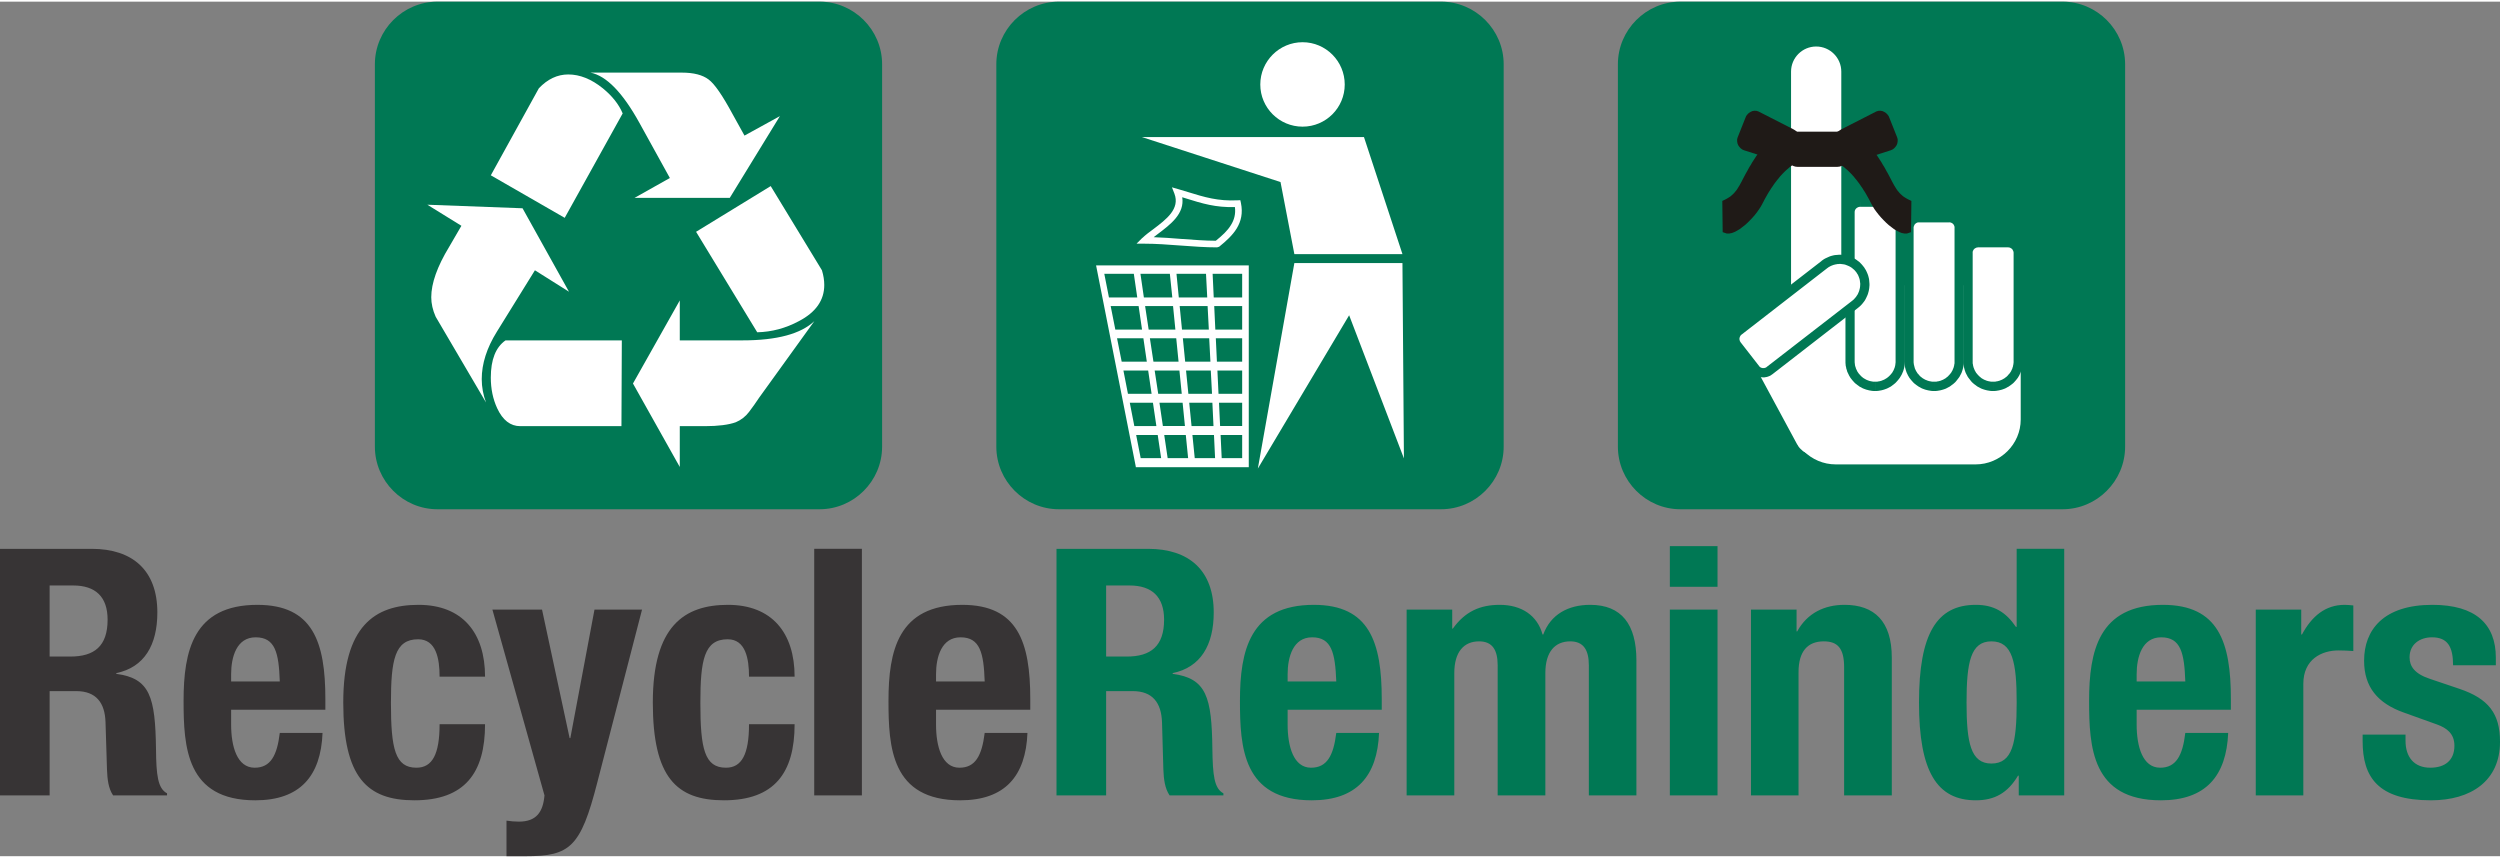 <?xml version="1.0" encoding="UTF-8"?>
<!DOCTYPE svg PUBLIC "-//W3C//DTD SVG 1.1//EN" "http://www.w3.org/Graphics/SVG/1.1/DTD/svg11.dtd">
<!-- Creator: CorelDRAW 2017 -->
<svg xmlns="http://www.w3.org/2000/svg" xml:space="preserve" width="204px" height="70px" version="1.1" style="shape-rendering:geometricPrecision; text-rendering:geometricPrecision; image-rendering:optimizeQuality; fill-rule:evenodd; clip-rule:evenodd"
viewBox="0 0 204000 69730"
 xmlns:xlink="http://www.w3.org/1999/xlink">
 <rect x="0" y="0" width="204000" height="69730" fill="#808080" stroke="none"/>
 <defs>
  <style type="text/css">
   <![CDATA[
    .fil3 {fill:#1F1A17}
    .fil1 {fill:white}
    .fil0 {fill:#007854}
    .fil5 {fill:#373435;fill-rule:nonzero}
    .fil4 {fill:white;fill-rule:nonzero}
    .fil2 {fill:#007854;fill-rule:nonzero}
   ]]>
  </style>
 </defs>
 <g id="Layer_x0020_1">
  <g id="_2634469353600">
   <path class="fil0" d="M137120 0l31190 0c2800,0 5100,2300 5100,5110l0 31200c0,2810 -2300,5110 -5100,5110l-31190 0c-2800,0 -5100,-2300 -5100,-5110l0 -31200c0,-2810 2300,-5110 5100,-5110z"/>
   <path class="fil1" d="M149100 37140l0 0c990,-540 1360,-1790 830,-2780l-4210 -7780c-210,-400 -710,-550 -1110,-330l-2160 1160c-400,220 -550,720 -330,1120l4200 7780c540,990 1790,1360 2780,830z"/>
   <path class="fil2" d="M149280 37470l-180 -330 0 0 0 0 0 0 180 330zm310 -2930l670 -360 0 0 50 110 50 110 50 120 30 110 40 120 20 120 20 110 20 120 0 120 10 120 -10 110 -10 120 -10 120 -20 110 -20 120 -40 110 -30 110 -40 110 -50 100 -50 110 -60 100 -60 100 -60 100 -80 90 -70 90 -80 90 -90 80 -90 80 -90 80 -100 70 -110 70 -100 60 -360 -660 70 -50 70 -40 70 -50 70 -50 60 -60 60 -60 50 -60 60 -60 40 -60 50 -70 40 -70 40 -70 40 -70 30 -80 30 -70 20 -80 20 -80 20 -70 20 -80 10 -80 0 -80 0 -90 0 -80 0 -80 -10 -80 -20 -80 -10 -80 -30 -80 -20 -80 -30 -80 -40 -70 -40 -80zm-3540 -8140l0 0 4210 7780 -670 360 -4200 -7780 660 -360zm-1260 180l-360 -670 0 0 60 -20 50 -30 60 -20 60 -20 50 -10 60 -20 60 -10 60 0 60 -10 50 0 60 0 60 10 60 0 50 10 60 20 50 10 60 20 50 20 50 20 60 30 50 20 40 40 50 30 50 30 50 40 40 40 40 40 40 50 40 50 30 40 30 60 30 50 -660 360 -10 -20 -10 -20 -20 -20 -10 -20 -10 -10 -20 -20 -20 -10 -10 -20 -20 -10 -20 -10 -10 -10 -20 -10 -20 -10 -20 -10 -20 -10 -20 -10 -20 0 -20 -10 -30 0 -20 0 -20 -10 -20 0 -20 10 -20 0 -20 0 -20 0 -20 10 -30 0 -20 10 -20 10 -20 10 -20 10 0 0zm-2520 500l0 0 2160 -1170 360 670 -2160 1170 -360 -670zm180 1270l-660 350 0 0 -30 -50 -20 -50 -30 -60 -20 -60 -10 -60 -10 -50 -10 -60 -10 -60 0 -60 -10 -60 10 -50 0 -60 10 -60 10 -50 10 -60 20 -60 10 -50 20 -50 20 -60 30 -50 30 -50 30 -50 30 -50 40 -40 30 -50 40 -40 50 -40 40 -40 50 -40 50 -30 50 -40 50 -30 360 670 -20 10 -20 10 -20 10 -20 20 -10 10 -20 20 -10 10 -10 20 -20 20 -10 10 -10 20 -10 20 -10 20 -10 20 -10 20 0 20 -10 20 0 20 -10 20 0 20 0 30 0 20 0 20 0 20 0 20 10 20 0 20 10 20 0 30 10 10 10 20 10 30zm4200 7780l-660 360 -4200 -7790 660 -350 4200 7780 0 0zm2270 680l360 660 0 0 -110 50 -120 60 -110 40 -120 40 -110 30 -120 30 -120 20 -110 10 -120 10 -120 0 -120 0 -110 -10 -120 -20 -110 -20 -120 -20 -110 -30 -110 -40 -110 -40 -110 -50 -100 -50 -100 -50 -100 -70 -100 -60 -90 -70 -90 -80 -90 -80 -80 -90 -80 -90 -80 -90 -70 -100 -70 -100 -60 -110 660 -360 50 70 40 80 50 60 50 70 60 60 60 60 60 50 60 60 60 50 70 40 70 40 70 40 70 40 70 30 80 30 80 20 70 30 80 10 80 20 80 10 80 0 80 10 80 -10 90 0 80 -10 80 -20 80 -10 80 -20 70 -30 80 -30 80 -30 80 -40z"/>
   <path class="fil1" d="M148200 3660l0 0c1130,0 2050,920 2050,2050l0 25680 -4100 0 0 -25680c0,-1130 920,-2050 2050,-2050z"/>
   <path class="fil1" d="M146110 23140l18780 0 0 10960c0,2010 -1660,3660 -3680,3660l-11410 0c-2030,0 -3690,-1650 -3690,-3660l0 -10960z"/>
   <path class="fil1" d="M153010 31390l0 0c1130,0 2050,-920 2050,-2050l0 -12160c0,-450 -370,-820 -820,-820l-2460 0c-450,0 -820,370 -820,820l0 12160c0,1130 920,2050 2050,2050z"/>
   <path class="fil2" d="M153010 31770l0 -380 0 0 0 0 0 0 0 380zm1670 -2430l760 0 0 0 -10 130 -10 120 -10 120 -20 120 -30 120 -30 110 -40 120 -50 110 -40 100 -60 110 -60 100 -60 100 -70 90 -70 90 -80 90 -80 90 -80 80 -90 70 -90 70 -90 70 -100 70 -100 50 -110 60 -110 50 -110 40 -110 40 -110 30 -120 30 -120 20 -120 20 -130 10 -120 0 0 -760 90 0 80 0 90 -20 80 -10 80 -20 80 -20 70 -30 80 -30 70 -30 80 -40 60 -40 70 -40 70 -50 60 -50 60 -50 60 -60 60 -60 50 -60 50 -60 50 -60 40 -70 40 -70 40 -70 30 -80 30 -70 30 -80 20 -80 20 -80 10 -80 10 -90 10 -80 0 -90zm760 -12160l0 0 0 12160 -760 0 0 -12160 760 0zm-1200 -440l0 -750 0 0 60 0 60 0 60 10 60 10 60 20 60 10 50 20 50 20 60 30 50 20 50 30 50 30 50 40 40 30 40 40 50 40 30 40 40 40 40 50 30 50 30 40 30 50 30 60 20 50 20 50 20 60 20 60 10 50 10 60 10 60 0 60 10 60 -760 0 0 -20 0 -20 0 -20 -10 -20 0 -30 -10 -20 0 -20 -10 -20 -10 -20 -10 -20 -10 -10 -10 -20 -20 -20 -10 -20 -10 -10 -20 -20 -10 -10 -20 -20 -20 -10 -10 -10 -20 -10 -20 -20 -20 0 -20 -10 -20 -10 -20 -10 -20 0 -20 -10 -20 0 -20 -10 -30 0 -20 0 0 0zm-2460 -750l0 0 2460 0 0 750 -2460 0 0 -750zm-440 1190l-750 0 0 0 0 -60 0 -60 10 -60 10 -60 10 -50 20 -60 20 -60 20 -50 20 -50 30 -60 30 -50 30 -40 30 -50 40 -50 40 -40 40 -40 40 -40 40 -40 50 -30 40 -40 50 -30 50 -30 50 -20 60 -30 50 -20 60 -20 60 -10 50 -20 60 -10 60 -10 60 0 60 0 0 750 -20 0 -20 0 -30 10 -20 0 -20 10 -20 0 -20 10 -20 10 -20 10 -20 10 -20 10 -10 10 -20 10 -20 10 -10 20 -20 10 -10 20 -20 10 -10 20 -10 20 -20 20 -10 10 -10 20 -10 20 0 20 -10 20 -10 20 0 30 0 20 -10 20 0 20 0 20zm-750 12160l0 0 0 -12160 750 0 0 12160 -750 0zm2420 1670l0 760 0 0 -120 0 -130 -10 -120 -20 -120 -20 -110 -30 -120 -30 -110 -40 -110 -40 -110 -50 -100 -60 -110 -50 -90 -70 -100 -70 -90 -70 -90 -70 -80 -80 -80 -90 -80 -90 -70 -90 -70 -90 -60 -100 -60 -100 -50 -110 -50 -100 -50 -110 -30 -120 -40 -110 -20 -120 -30 -120 -10 -120 -10 -120 0 -130 750 0 0 90 10 80 10 90 10 80 20 80 30 80 20 80 30 70 40 80 30 70 40 70 50 70 40 60 50 60 60 60 50 60 60 60 60 50 60 50 70 50 70 40 70 40 70 40 70 30 80 30 80 30 80 20 80 20 80 10 80 20 80 0 90 0z"/>
   <path class="fil1" d="M157820 31390l0 0c-1120,0 -2040,-920 -2040,-2050l0 -10890c0,-450 360,-820 820,-820l2450 0c450,0 820,370 820,820l0 10890c0,1130 -920,2050 -2050,2050z"/>
   <path class="fil2" d="M157820 31010l0 380 0 0 0 0 0 0 0 -380zm-1670 -1670l0 0 0 90 10 80 10 90 20 80 20 80 20 80 20 80 30 70 40 80 30 70 50 70 40 70 40 60 60 60 50 60 50 60 60 60 60 50 70 50 60 50 70 40 70 40 70 40 80 30 70 30 80 30 80 20 80 20 80 10 80 20 90 0 80 0 0 760 -120 0 -120 -10 -120 -20 -120 -20 -120 -30 -120 -30 -110 -40 -110 -40 -110 -50 -100 -60 -100 -50 -100 -70 -100 -70 -90 -70 -90 -70 -80 -80 -80 -90 -80 -90 -70 -90 -70 -90 -60 -100 -60 -100 -50 -110 -50 -100 -40 -110 -40 -120 -30 -110 -30 -120 -20 -120 -20 -120 -10 -120 0 -130 0 0 750 0zm0 -10890l0 0 0 10890 -750 0 0 -10890 750 0zm450 -440l0 0 -30 0 -20 0 -20 0 -20 0 -30 10 -20 10 -20 0 -20 10 -20 10 -10 10 -20 10 -20 10 -20 10 -10 20 -20 10 -20 20 -10 10 -20 20 -10 10 -10 20 -10 20 -10 20 -10 20 -10 20 -10 20 -10 20 0 20 -10 20 0 20 -10 20 0 30 0 20 -750 0 0 -60 10 -60 0 -60 10 -60 20 -60 10 -60 20 -50 20 -60 30 -50 20 -50 30 -50 30 -50 40 -50 30 -40 40 -50 40 -40 40 -40 40 -30 50 -40 50 -30 40 -30 60 -30 50 -30 50 -20 50 -30 60 -20 60 -10 60 -10 50 -20 60 0 60 -10 70 0 0 0 0 760zm2450 -10l0 10 -2450 0 0 -760 2450 0 0 750zm440 450l10 0 -10 -20 0 -30 0 -20 0 -20 -10 -20 -10 -20 0 -20 -10 -20 -10 -20 -10 -20 -10 -20 -10 -20 -10 -20 -20 -10 -10 -20 -20 -10 -10 -20 -20 -10 -10 -20 -20 -10 -20 -10 -20 -10 -20 -10 -20 -10 -20 -10 -20 0 -20 -10 -20 -10 -20 0 -20 0 -20 0 -30 -10 0 -750 60 0 60 10 60 0 60 20 60 10 60 10 50 20 60 30 50 20 50 30 50 30 50 30 50 30 40 40 40 30 50 40 40 50 30 40 40 40 30 50 30 50 30 50 30 50 20 50 30 60 10 50 20 60 10 60 20 60 0 60 10 60 0 60 0 0 -760 0zm0 10890l0 0 0 -10890 760 0 0 10890 -760 0zm-1670 1670l0 0 90 0 90 0 80 -20 80 -10 80 -20 80 -20 80 -30 70 -30 80 -30 70 -40 70 -40 70 -40 60 -50 60 -50 70 -50 50 -60 60 -60 50 -60 50 -60 50 -60 40 -70 40 -70 40 -70 30 -80 30 -70 30 -80 20 -80 20 -80 10 -80 20 -90 0 -80 0 -90 760 0 0 130 -10 120 -20 120 -20 120 -30 120 -30 110 -40 120 -40 110 -50 100 -60 110 -50 100 -70 100 -70 90 -70 90 -70 90 -80 90 -90 80 -80 70 -100 70 -90 70 -100 70 -100 50 -110 60 -100 50 -110 40 -120 40 -110 30 -120 30 -120 20 -120 20 -120 10 -130 0 0 0 0 -760z"/>
   <path class="fil1" d="M162640 31390l0 0c1120,0 2040,-920 2040,-2050l0 -8840c0,-450 -360,-820 -810,-820l-2460 0c-450,0 -820,370 -820,820l0 8840c0,1130 920,2050 2050,2050z"/>
   <path class="fil2" d="M162640 31770l0 -380 0 0 0 0 0 0 0 380zm1670 -2430l750 0 0 0 0 130 -10 120 -20 120 -20 120 -30 120 -30 110 -40 120 -40 110 -50 100 -50 110 -60 100 -60 100 -70 90 -70 90 -80 90 -80 90 -80 80 -90 70 -90 70 -100 70 -100 70 -100 50 -100 60 -110 50 -110 40 -110 40 -120 30 -120 30 -120 20 -120 20 -120 10 -120 0 0 -760 80 0 90 0 80 -20 80 -10 80 -20 80 -20 80 -30 70 -30 80 -30 70 -40 70 -40 70 -40 60 -50 70 -50 60 -50 60 -60 50 -60 50 -60 60 -60 40 -60 50 -70 40 -70 30 -70 40 -80 30 -70 20 -80 30 -80 10 -80 20 -80 10 -90 10 -80 0 -90zm750 -8840l0 0 0 8840 -750 0 0 -8840 750 0zm-1190 -450l0 -750 0 0 60 0 60 10 60 0 50 10 60 20 60 10 60 20 50 20 50 30 50 20 60 30 40 40 50 30 40 30 50 40 40 40 40 40 40 50 30 40 40 50 30 50 30 50 20 50 30 50 20 60 20 50 10 60 20 60 10 60 0 50 10 60 0 70 -750 0 0 -30 0 -20 -10 -20 0 -20 -10 -30 0 -10 -10 -30 -10 -10 -10 -20 -10 -20 -10 -20 -10 -20 -10 -20 -10 -20 -20 -10 -10 -20 -20 -10 -10 -10 -20 -20 -20 -10 -20 -10 -20 -10 -10 -10 -20 -10 -20 -10 -20 -10 -20 0 -30 -10 -20 0 -20 0 -20 -10 -20 0 0 0zm-2460 -750l0 0 2460 0 0 750 -2460 0 0 -750zm-440 1200l-760 0 0 0 0 -70 10 -60 0 -50 20 -60 10 -60 20 -60 10 -50 30 -60 20 -50 30 -50 30 -50 30 -50 30 -50 40 -50 30 -40 40 -40 40 -40 50 -40 40 -30 50 -40 50 -30 50 -20 50 -30 50 -30 60 -20 50 -20 60 -10 60 -20 60 -10 60 0 60 -10 60 0 0 750 -30 0 -20 10 -20 0 -20 0 -20 10 -20 0 -20 10 -20 10 -20 10 -20 10 -20 10 -20 10 -20 10 -10 20 -20 10 -10 10 -20 20 -10 20 -20 10 -10 20 -10 20 -10 20 -10 20 -10 20 -10 10 0 30 -10 10 -10 30 0 20 0 20 0 20 0 30zm-760 8840l0 0 0 -8840 760 0 0 8840 -760 0zm2430 1670l0 760 0 0 -130 0 -120 -10 -120 -20 -120 -20 -120 -30 -110 -30 -120 -40 -110 -40 -100 -50 -110 -60 -100 -50 -100 -70 -90 -70 -100 -70 -80 -70 -90 -80 -80 -90 -70 -90 -70 -90 -70 -90 -70 -100 -50 -100 -60 -110 -50 -100 -40 -110 -40 -120 -30 -110 -30 -120 -20 -120 -20 -120 -10 -120 0 -130 760 0 0 90 0 80 20 90 10 80 20 80 20 80 30 80 30 70 30 80 40 70 40 70 40 70 50 60 50 60 50 60 60 60 60 60 60 50 60 50 60 50 70 40 70 40 70 40 80 30 70 30 80 30 80 20 80 20 80 10 80 20 90 0 90 0z"/>
   <path class="fil1" d="M151750 21820l0 0c-690,-890 -1990,-1060 -2880,-370l-6990 5420c-360,280 -420,790 -150,1150l1510 1940c270,360 790,430 1150,150l6990 -5420c890,-690 1050,-1980 370,-2870z"/>
   <path class="fil2" d="M152040 21590l-290 230 0 0 0 0 0 0 290 -230zm-2940 160l-460 -590 0 -10 100 -70 100 -70 110 -60 110 -50 110 -50 110 -50 110 -40 110 -30 120 -30 110 -20 120 -10 120 -10 110 -10 120 0 120 10 110 10 120 20 110 20 110 30 110 30 120 40 100 50 110 50 100 50 110 60 100 70 90 70 100 70 90 90 80 80 80 90 80 100 -590 460 -60 -70 -50 -60 -60 -60 -70 -50 -60 -60 -70 -50 -60 -40 -70 -40 -80 -40 -70 -30 -70 -30 -80 -30 -80 -30 -80 -20 -70 -10 -80 -10 -80 -10 -80 -10 -80 0 -90 10 -80 0 -80 20 -70 10 -80 20 -80 20 -80 30 -80 30 -70 30 -70 40 -80 40 -70 50 -70 50 0 0zm-7450 4820l0 0 6990 -5410 460 590 -6990 5420 -460 -600zm380 1220l-590 460 0 0 -40 -50 -30 -50 -30 -50 -30 -60 -30 -50 -20 -50 -20 -60 -10 -60 -20 -50 -10 -60 -10 -60 0 -50 0 -60 0 -60 0 -60 10 -50 0 -60 20 -60 10 -50 20 -60 20 -50 20 -50 20 -60 30 -50 30 -50 30 -50 40 -50 40 -40 30 -50 50 -40 40 -40 50 -40 460 600 -20 10 -10 20 -20 10 -10 20 -20 20 -10 10 -10 20 -10 20 -10 20 -10 20 -10 20 -10 20 0 20 -10 20 0 20 -10 20 0 20 0 20 0 30 0 20 0 20 10 20 0 20 10 20 0 20 10 20 0 20 10 20 20 20 10 20 10 20 10 20zm910 2400l0 0 -1500 -1940 590 -460 1510 1940 -600 460zm1220 -380l460 600 0 0 -50 30 -50 40 -50 30 -60 30 -50 20 -50 20 -60 20 -60 20 -50 10 -60 10 -60 10 -50 10 -60 0 -60 0 -60 -10 -50 0 -60 -10 -60 -10 -50 -20 -60 -10 -50 -20 -60 -20 -50 -30 -50 -30 -50 -30 -50 -30 -50 -30 -40 -40 -50 -40 -40 -40 -40 -50 -40 -50 600 -460 10 20 20 20 10 10 20 20 20 10 10 10 20 20 20 10 20 10 20 10 20 0 20 10 20 10 20 0 20 10 20 0 20 0 20 0 30 0 20 0 20 0 20 0 20 -10 20 0 20 -10 20 0 20 -10 20 -10 20 -10 20 -10 20 -10 20 -20 0 0zm6990 -5410l460 590 -6990 5420 -460 -600 6990 -5410zm300 -2350l590 -460 0 0 80 100 60 100 70 110 50 100 50 110 50 120 40 110 30 110 30 120 20 110 10 120 10 110 10 120 0 120 -10 110 -10 120 -20 120 -20 110 -30 110 -30 110 -40 110 -50 110 -50 110 -50 100 -60 110 -70 100 -70 90 -80 100 -80 90 -80 80 -90 80 -100 80 -460 -590 70 -60 60 -50 60 -70 50 -60 60 -60 40 -70 50 -70 40 -60 40 -80 30 -70 30 -70 30 -80 20 -80 20 -80 20 -80 10 -80 10 -80 0 -70 10 -90 -10 -80 -10 -80 -10 -80 -10 -80 -20 -80 -20 -70 -30 -80 -30 -80 -30 -70 -40 -80 -50 -70 -40 -70 -50 -70 0 0z"/>
   <polygon class="fil3" points="150250,10420 153110,8960 153270,8910 153440,8900 153610,8930 153760,9000 153900,9090 154010,9200 154110,9330 154170,9470 154810,11080 154850,11230 154850,11400 154820,11570 154760,11720 154670,11850 154560,11970 154420,12070 154280,12130 151150,13130 151000,13170 150840,13170 150680,13140 150530,13080 150390,12990 150270,12880 150180,12740 150120,12600 149750,11440 149710,11290 149720,11130 149750,10970 149810,10830 149900,10700 150000,10590 150120,10500 "/>
   <path class="fil3" d="M150360 10630l2850 -1440c290,-150 620,80 740,380l630 1580c120,310 -80,650 -390,750l-3100 1000c-310,100 -650,-70 -750,-390l-360 -1130c-100,-310 90,-600 380,-750z"/>
   <polygon class="fil3" points="146350,10420 143490,8960 143330,8910 143160,8900 142990,8930 142840,9000 142700,9090 142590,9200 142490,9330 142430,9470 141790,11080 141750,11230 141750,11400 141780,11570 141840,11720 141930,11850 142040,11970 142180,12070 142320,12130 145450,13130 145600,13170 145760,13170 145920,13140 146070,13080 146210,12990 146330,12880 146420,12740 146480,12600 146850,11440 146890,11290 146880,11130 146850,10970 146790,10830 146700,10700 146600,10590 146480,10500 "/>
   <path class="fil3" d="M146240 10630l-2840 -1440c-300,-150 -630,80 -750,380l-630 1580c-120,310 80,650 390,750l3100 1000c310,100 650,-70 750,-390l360 -1130c100,-310 -90,-600 -380,-750z"/>
   <polygon class="fil3" points="146560,10600 146700,10770 146770,10880 146830,11000 146880,11130 146930,11260 146960,11400 147000,11540 147040,11670 147070,11810 147110,11940 147140,12060 147180,12170 147220,12270 147260,12350 147290,12410 147580,12740 147110,12900 146980,12950 146860,13000 146730,13060 146610,13120 146490,13190 146370,13270 146250,13350 146140,13430 146020,13520 145910,13620 145790,13720 145680,13820 145570,13930 145460,14040 145350,14160 145240,14280 145140,14410 145030,14540 144930,14670 144830,14800 144730,14940 144630,15090 144530,15230 144440,15380 144340,15530 144250,15680 144160,15840 144070,16000 143980,16160 143900,16320 143810,16490 143690,16710 143540,16940 143380,17170 143200,17400 143010,17620 142810,17830 142600,18040 142390,18230 142170,18400 141960,18560 141740,18690 141530,18800 141320,18880 141110,18920 140900,18920 140570,18810 140540,16260 140830,16120 140970,16040 141100,15960 141220,15880 141320,15790 141420,15700 141510,15610 141590,15510 141670,15420 141740,15320 141810,15210 141870,15110 141940,15000 142000,14890 142060,14780 142120,14670 142200,14510 142290,14340 142380,14170 142470,14000 142570,13830 142660,13660 142760,13480 142870,13310 142970,13130 143080,12960 143190,12790 143300,12620 143420,12450 143540,12290 143670,12130 143800,11970 143930,11820 144060,11680 144200,11540 144350,11410 144500,11280 144650,11170 144810,11060 144970,10960 145140,10870 145310,10790 145490,10730 145680,10670 145870,10630 146060,10610 146260,10600 "/>
   <path class="fil3" d="M146450 10840c340,330 370,1460 710,1780 -1450,460 -2660,1960 -3560,3760 -550,1100 -2160,2590 -2790,2250l-30 -2220c910,-410 1230,-1030 1550,-1630 900,-1700 2130,-4050 4120,-3940z"/>
   <polygon class="fil3" points="149950,10600 149810,10770 149740,10880 149680,11000 149630,11130 149580,11260 149540,11400 149510,11540 149470,11670 149440,11810 149400,11940 149370,12060 149330,12170 149290,12270 149250,12350 149220,12410 148930,12740 149400,12900 149530,12950 149650,13000 149770,13060 149900,13120 150020,13190 150140,13270 150260,13350 150370,13430 150490,13520 150600,13620 150720,13720 150830,13820 150940,13930 151050,14040 151160,14160 151270,14280 151370,14410 151480,14540 151580,14670 151680,14800 151780,14940 151880,15090 151980,15230 152070,15380 152170,15530 152260,15680 152350,15840 152440,16000 152530,16160 152610,16320 152700,16490 152820,16710 152960,16940 153130,17170 153310,17400 153500,17620 153700,17830 153910,18040 154120,18230 154340,18400 154550,18560 154770,18690 154980,18800 155190,18880 155400,18920 155610,18920 155940,18810 155970,16260 155680,16120 155540,16040 155410,15960 155290,15880 155190,15790 155090,15700 155000,15610 154920,15510 154840,15420 154770,15320 154700,15210 154640,15110 154570,15000 154510,14890 154450,14780 154390,14670 154310,14510 154220,14340 154130,14170 154040,14000 153940,13830 153850,13660 153750,13480 153640,13310 153540,13130 153430,12960 153320,12790 153210,12620 153090,12450 152970,12290 152840,12130 152710,11970 152580,11820 152450,11680 152310,11540 152160,11410 152010,11280 151860,11170 151700,11060 151540,10960 151370,10870 151190,10790 151020,10730 150830,10670 150640,10630 150450,10610 150250,10600 "/>
   <path class="fil3" d="M150060 10840c-340,330 -370,1460 -710,1780 1450,460 2660,1960 3560,3760 550,1100 2160,2590 2790,2250l30 -2220c-910,-410 -1230,-1030 -1550,-1630 -900,-1700 -2130,-4050 -4120,-3940z"/>
   <path class="fil3" d="M146670 10610l3260 0c460,0 840,380 840,840l0 1190c0,460 -380,840 -840,840l-3260 0c-460,0 -840,-380 -840,-840l0 -1190c0,-460 380,-840 840,-840z"/>
   <path class="fil3" d="M146670 10860l3260 0c330,0 590,260 590,590l0 1190c0,330 -260,600 -590,600l-3260 0c-330,0 -590,-270 -590,-600l0 -1190c0,-330 260,-590 590,-590z"/>
   <path class="fil0" d="M86410 0l31180 0c2810,0 5110,2300 5110,5110l0 31200c0,2810 -2300,5110 -5110,5110l-31180 0c-2810,0 -5110,-2300 -5110,-5110l0 -31200c0,-2810 2300,-5110 5110,-5110z"/>
   <polygon class="fil1" points="93180,11050 111300,11050 114440,20600 108520,20600 105620,20600 104490,14720 "/>
   <polygon class="fil1" points="105620,21330 114440,21330 114560,37270 110090,25590 102640,38100 "/>
   <path class="fil1" d="M106290 3310c1900,0 3440,1550 3440,3450 0,1900 -1540,3440 -3440,3440 -1900,0 -3450,-1540 -3450,-3440 0,-1900 1550,-3450 3450,-3450z"/>
   <path class="fil1" d="M89720 21520l250 0 2450 0 0 0c180,0 350,0 530,0l0 0 2450 0 0 0c180,0 350,0 530,0l0 0 2450 0 0 0c180,0 360,0 530,0l0 0 2450 0 540 0 0 690 0 1930 0 0c0,230 0,460 0,700l0 0 0 1920 0 0c0,240 0,470 0,710l0 0 0 1910 0 0c0,240 0,480 0,720l0 0 0 1900 0 0c0,250 0,490 0,730l0 0 0 1900 0 0c0,240 0,490 0,730l0 0 0 1890 0 690 0 50 -9220 0 0 -50 0 0 -3240 -16420 280 0zm3360 15730l1670 0 -280 -1890 -1760 0 370 1890zm-520 -2620l1800 0 -280 -1900 -1890 0 370 1900zm-520 -2630l1930 0 -280 -1900 -2020 0 370 1900zm-510 -2620l2050 0 -280 -1910 -2150 0 380 1910zm-520 -2620l2180 0 -280 -1920 -2280 0 380 1920zm-520 -2620l2310 0 -280 -1930 -2410 0 380 1930zm7920 -1930l100 1930 -2320 0 -190 -1930 2410 0zm130 2630l100 1920 -2190 0 -190 -1920 2280 0zm130 2630l100 1910 -2060 0 -190 -1910 2150 0zm130 2630l100 1900 -1930 0 -190 -1900 2020 0zm130 2630l90 1900 -1790 0 -190 -1900 1890 0zm130 2630l90 1890 -1660 0 -190 -1890 1760 0zm630 1890l-90 -1890 1760 0 0 1890 -1670 0zm-130 -2620l-90 -1900 1890 0 0 1900 -1800 0zm-130 -2630l-90 -1900 2020 0 0 1900 -1930 0zm-130 -2620l-90 -1910 2150 0 0 1910 -2060 0zm-130 -2620l-90 -1920 2280 0 0 1920 -2190 0zm-130 -2620l-90 -1930 2410 0 0 1930 -2320 0zm-3580 -1930l200 1930 -2320 0 -280 -1930 2400 0zm260 2630l190 1920 -2180 0 -290 -1920 2280 0zm260 2630l190 1910 -2050 0 -290 -1910 2150 0zm260 2630l190 1900 -1920 0 -290 -1900 2020 0zm260 2630l190 1900 -1800 0 -280 -1900 1890 0zm260 2630l190 1890 -1670 0 -280 -1890 1760 0z"/>
   <path class="fil4" d="M96150 15300c280,80 550,170 800,240 1330,410 2440,750 4030,670l230 -10 50 230c170,820 10,1490 -340,2070 -350,570 -870,1040 -1440,1500l-170 50c-900,0 -1940,-70 -2980,-150 -1020,-80 -2040,-150 -2930,-150l-660 0 470 -470 0 0 10 0c260,-250 580,-490 910,-730 1030,-780 2180,-1640 1700,-2890l-200 -510 520 150zm640 760c-100,-30 -210,-60 -320,-100 210,1350 -960,2220 -2020,3020 -100,80 -210,160 -310,240 710,20 1470,80 2230,140 990,70 1980,150 2840,150 510,-410 960,-820 1240,-1290 260,-420 390,-890 320,-1460 -1560,50 -2670,-290 -3980,-700z"/>
   <path class="fil0" d="M35690 0l31190 0c2800,0 5100,2300 5100,5110l0 31200c0,2810 -2300,5110 -5100,5110l-31190 0c-2800,0 -5100,-2300 -5100,-5110l0 -31200c0,-2810 2300,-5110 5100,-5110z"/>
   <path class="fil1" d="M39660 32710l-4110 -7000c-240,-540 -360,-1070 -360,-1590 0,-1140 490,-2510 1460,-4110l1000 -1720 -2780 -1720 7770 290 3790 6810 -2780 -1750 -3110 5020c-820,1320 -1230,2610 -1230,3860 0,650 120,1290 350,1910zm4310 -25640l-3920 7100 6030 3470 4730 -8520c-310,-740 -850,-1420 -1620,-2050 -930,-750 -1870,-1130 -2820,-1130 -890,0 -1690,380 -2400,1130zm-1520 27570l8260 0 30 -7000 -9490 0c-800,560 -1200,1570 -1200,3040 0,910 170,1740 520,2500 450,970 1080,1460 1880,1460zm5730 -28850l7450 0c980,0 1700,190 2190,560 490,360 1140,1310 1960,2830l970 1750 2890 -1590 -4090 6670 -7770 0 2880 -1620 -2490 -4510c-1360,-2460 -2690,-3830 -3990,-4090zm18270 20280l-4500 6240c-260,390 -530,780 -830,1170 -290,380 -650,660 -1080,840 -580,210 -1430,320 -2530,320l-2040 0 0 3330 -3820 -6810 3820 -6780 0 3260 5120 0c2810,0 4760,-530 5860,-1570l620 -4150 -4180 -6870 -6090 3730 4990 8200c1190,-30 2320,-330 3400,-910 1380,-720 2070,-1700 2070,-2950 0,-370 -60,-770 -190,-1200l-620 4150z"/>
  </g>
  <g id="_2634469362592">
   <path class="fil5" d="M4050 47640l1920 0c1830,0 2810,930 2810,2790 0,2170 -1090,3010 -3040,3010l-1690 0 0 -5800zm-4050 17130l4050 0 0 -8510 2170 0c1630,0 2340,960 2390,2530l120 3860c30,790 110,1550 500,2120l4400 0 0 -170c-760,-400 -880,-1500 -900,-3610 -60,-4250 -480,-5770 -3240,-6140l0 -60c2280,-470 3350,-2280 3350,-4950 0,-3440 -2030,-5190 -5350,-5190l-7490 0 0 20120zm26550 -6990l0 -870c0,-4650 -1010,-7690 -5550,-7690 -5230,0 -6020,3770 -6020,7830 0,3770 220,8120 5850,8120 3660,0 5350,-1980 5490,-5500l-3490 0c-220,1860 -760,2840 -2050,2840 -1440,0 -1920,-1740 -1920,-3520l0 -1210 7690 0zm-7690 -2310l0 -590c0,-1410 450,-3010 2000,-3010 1610,0 1890,1290 1970,3600l-3970 0zm20720 -390c0,-3580 -1850,-5860 -5430,-5860 -3580,0 -6140,1740 -6140,7970 0,6080 1920,7980 5800,7980 4110,0 5770,-2230 5770,-6210l-3710 0c0,2450 -590,3550 -1890,3550 -1740,0 -2080,-1550 -2080,-5290 0,-3500 310,-5190 2220,-5190 1470,0 1750,1580 1750,3050l3710 0zm1750 14650l1580 0c3600,0 4470,-730 5820,-5980l3660 -14140 -3880 0 -1970 10480 -60 0 -2250 -10480 -4050 0 4250 15160c-120,1350 -650,2140 -2090,2140 -330,0 -670,-30 -1010,-80l0 2900zm23510 -14650c0,-3580 -1860,-5860 -5440,-5860 -3570,0 -6130,1740 -6130,7970 0,6080 1910,7980 5800,7980 4110,0 5770,-2230 5770,-6210l-3720 0c0,2450 -590,3550 -1880,3550 -1750,0 -2090,-1550 -2090,-5290 0,-3500 310,-5190 2230,-5190 1460,0 1740,1580 1740,3050l3720 0zm1600 9690l3890 0 0 -20120 -3890 0 0 20120zm17630 -6990l0 -870c0,-4650 -1020,-7690 -5550,-7690 -5240,0 -6020,3770 -6020,7830 0,3770 220,8120 5850,8120 3660,0 5350,-1980 5490,-5500l-3490 0c-230,1860 -760,2840 -2060,2840 -1430,0 -1910,-1740 -1910,-3520l0 -1210 7690 0zm-7690 -2310l0 -590c0,-1410 450,-3010 2000,-3010 1600,0 1890,1290 1970,3600l-3970 0z"/>
   <path class="fil2" d="M90260 47640l1910 0c1830,0 2820,930 2820,2790 0,2170 -1100,3010 -3040,3010l-1690 0 0 -5800zm-4050 17130l4050 0 0 -8510 2170 0c1630,0 2330,960 2390,2530l110 3860c30,790 120,1550 510,2120l4390 0 0 -170c-760,-400 -870,-1500 -900,-3610 -50,-4250 -480,-5770 -3240,-6140l0 -60c2280,-470 3350,-2280 3350,-4950 0,-3440 -2020,-5190 -5350,-5190l-7480 0 0 20120zm26540 -6990l0 -870c0,-4650 -1010,-7690 -5540,-7690 -5240,0 -6030,3770 -6030,7830 0,3770 230,8120 5860,8120 3660,0 5350,-1980 5490,-5500l-3490 0c-230,1860 -760,2840 -2060,2840 -1430,0 -1910,-1740 -1910,-3520l0 -1210 7680 0zm-7680 -2310l0 -590c0,-1410 450,-3010 2000,-3010 1600,0 1880,1290 1970,3600l-3970 0zm9710 9300l3890 0 0 -9980c0,-1740 790,-2590 2020,-2590 1100,0 1520,710 1520,1970l0 10600 3890 0 0 -9980c0,-1740 790,-2590 2030,-2590 1090,0 1520,710 1520,1970l0 10600 3880 0 0 -11020c0,-2930 -1210,-4530 -3770,-4530 -1830,0 -3240,810 -3830,2420l-60 0c-420,-1550 -1710,-2420 -3490,-2420 -1630,0 -2840,560 -3830,1940l-50 0 0 -1550 -3720 0 0 15160zm21480 0l3890 0 0 -15160 -3890 0 0 15160zm0 -17020l3890 0 0 -3320 -3890 0 0 3320zm6620 17020l3880 0 0 -10060c0,-1690 740,-2510 2060,-2510 1150,0 1660,590 1660,2120l0 10450 3890 0 0 -11240c0,-2990 -1440,-4310 -3860,-4310 -1630,0 -3040,670 -3860,2170l-50 0 0 -1780 -3720 0 0 15160zm17590 -7580c0,-3300 340,-4990 2030,-4990 1720,0 2060,1690 2060,4990 0,3290 -340,4980 -2060,4980 -1690,0 -2030,-1690 -2030,-4980zm4260 7580l3710 0 0 -20120 -3880 0 0 6370 -60 0c-820,-1210 -1800,-1800 -3270,-1800 -3180,0 -4640,2340 -4640,7970 0,5630 1460,7980 4640,7980 1530,0 2600,-600 3440,-2010l60 0 0 1610zm17310 -6990l0 -870c0,-4650 -1010,-7690 -5550,-7690 -5230,0 -6020,3770 -6020,7830 0,3770 220,8120 5860,8120 3660,0 5340,-1980 5490,-5500l-3500 0c-220,1860 -760,2840 -2050,2840 -1440,0 -1920,-1740 -1920,-3520l0 -1210 7690 0zm-7690 -2310l0 -590c0,-1410 450,-3010 2000,-3010 1610,0 1890,1290 1970,3600l-3970 0zm9720 9300l3880 0 0 -9100c0,-2030 1520,-2730 2870,-2730 400,0 820,20 1210,50l0 -3720c-220,-20 -470,-50 -700,-50 -1600,0 -2700,950 -3490,2420l-60 0 0 -2030 -3710 0 0 15160zm8720 -4960l0 530c0,2910 1220,4830 5580,4830 3270,0 5630,-1590 5630,-4770 0,-2280 -900,-3520 -3350,-4340l-2340 -790c-1290,-420 -1690,-1040 -1690,-1770 0,-1070 850,-1630 1830,-1630 1270,0 1720,760 1720,2280l3490 0 0 -620c0,-2740 -1660,-4310 -5180,-4310 -4000,0 -5570,2050 -5570,4560 0,2140 1100,3470 3240,4230l2730 980c760,280 1400,730 1400,1720 0,1210 -780,1800 -1970,1800 -1320,0 -2020,-870 -2020,-2190l0 -510 -3500 0z"/>
  </g>
 </g>
</svg>
